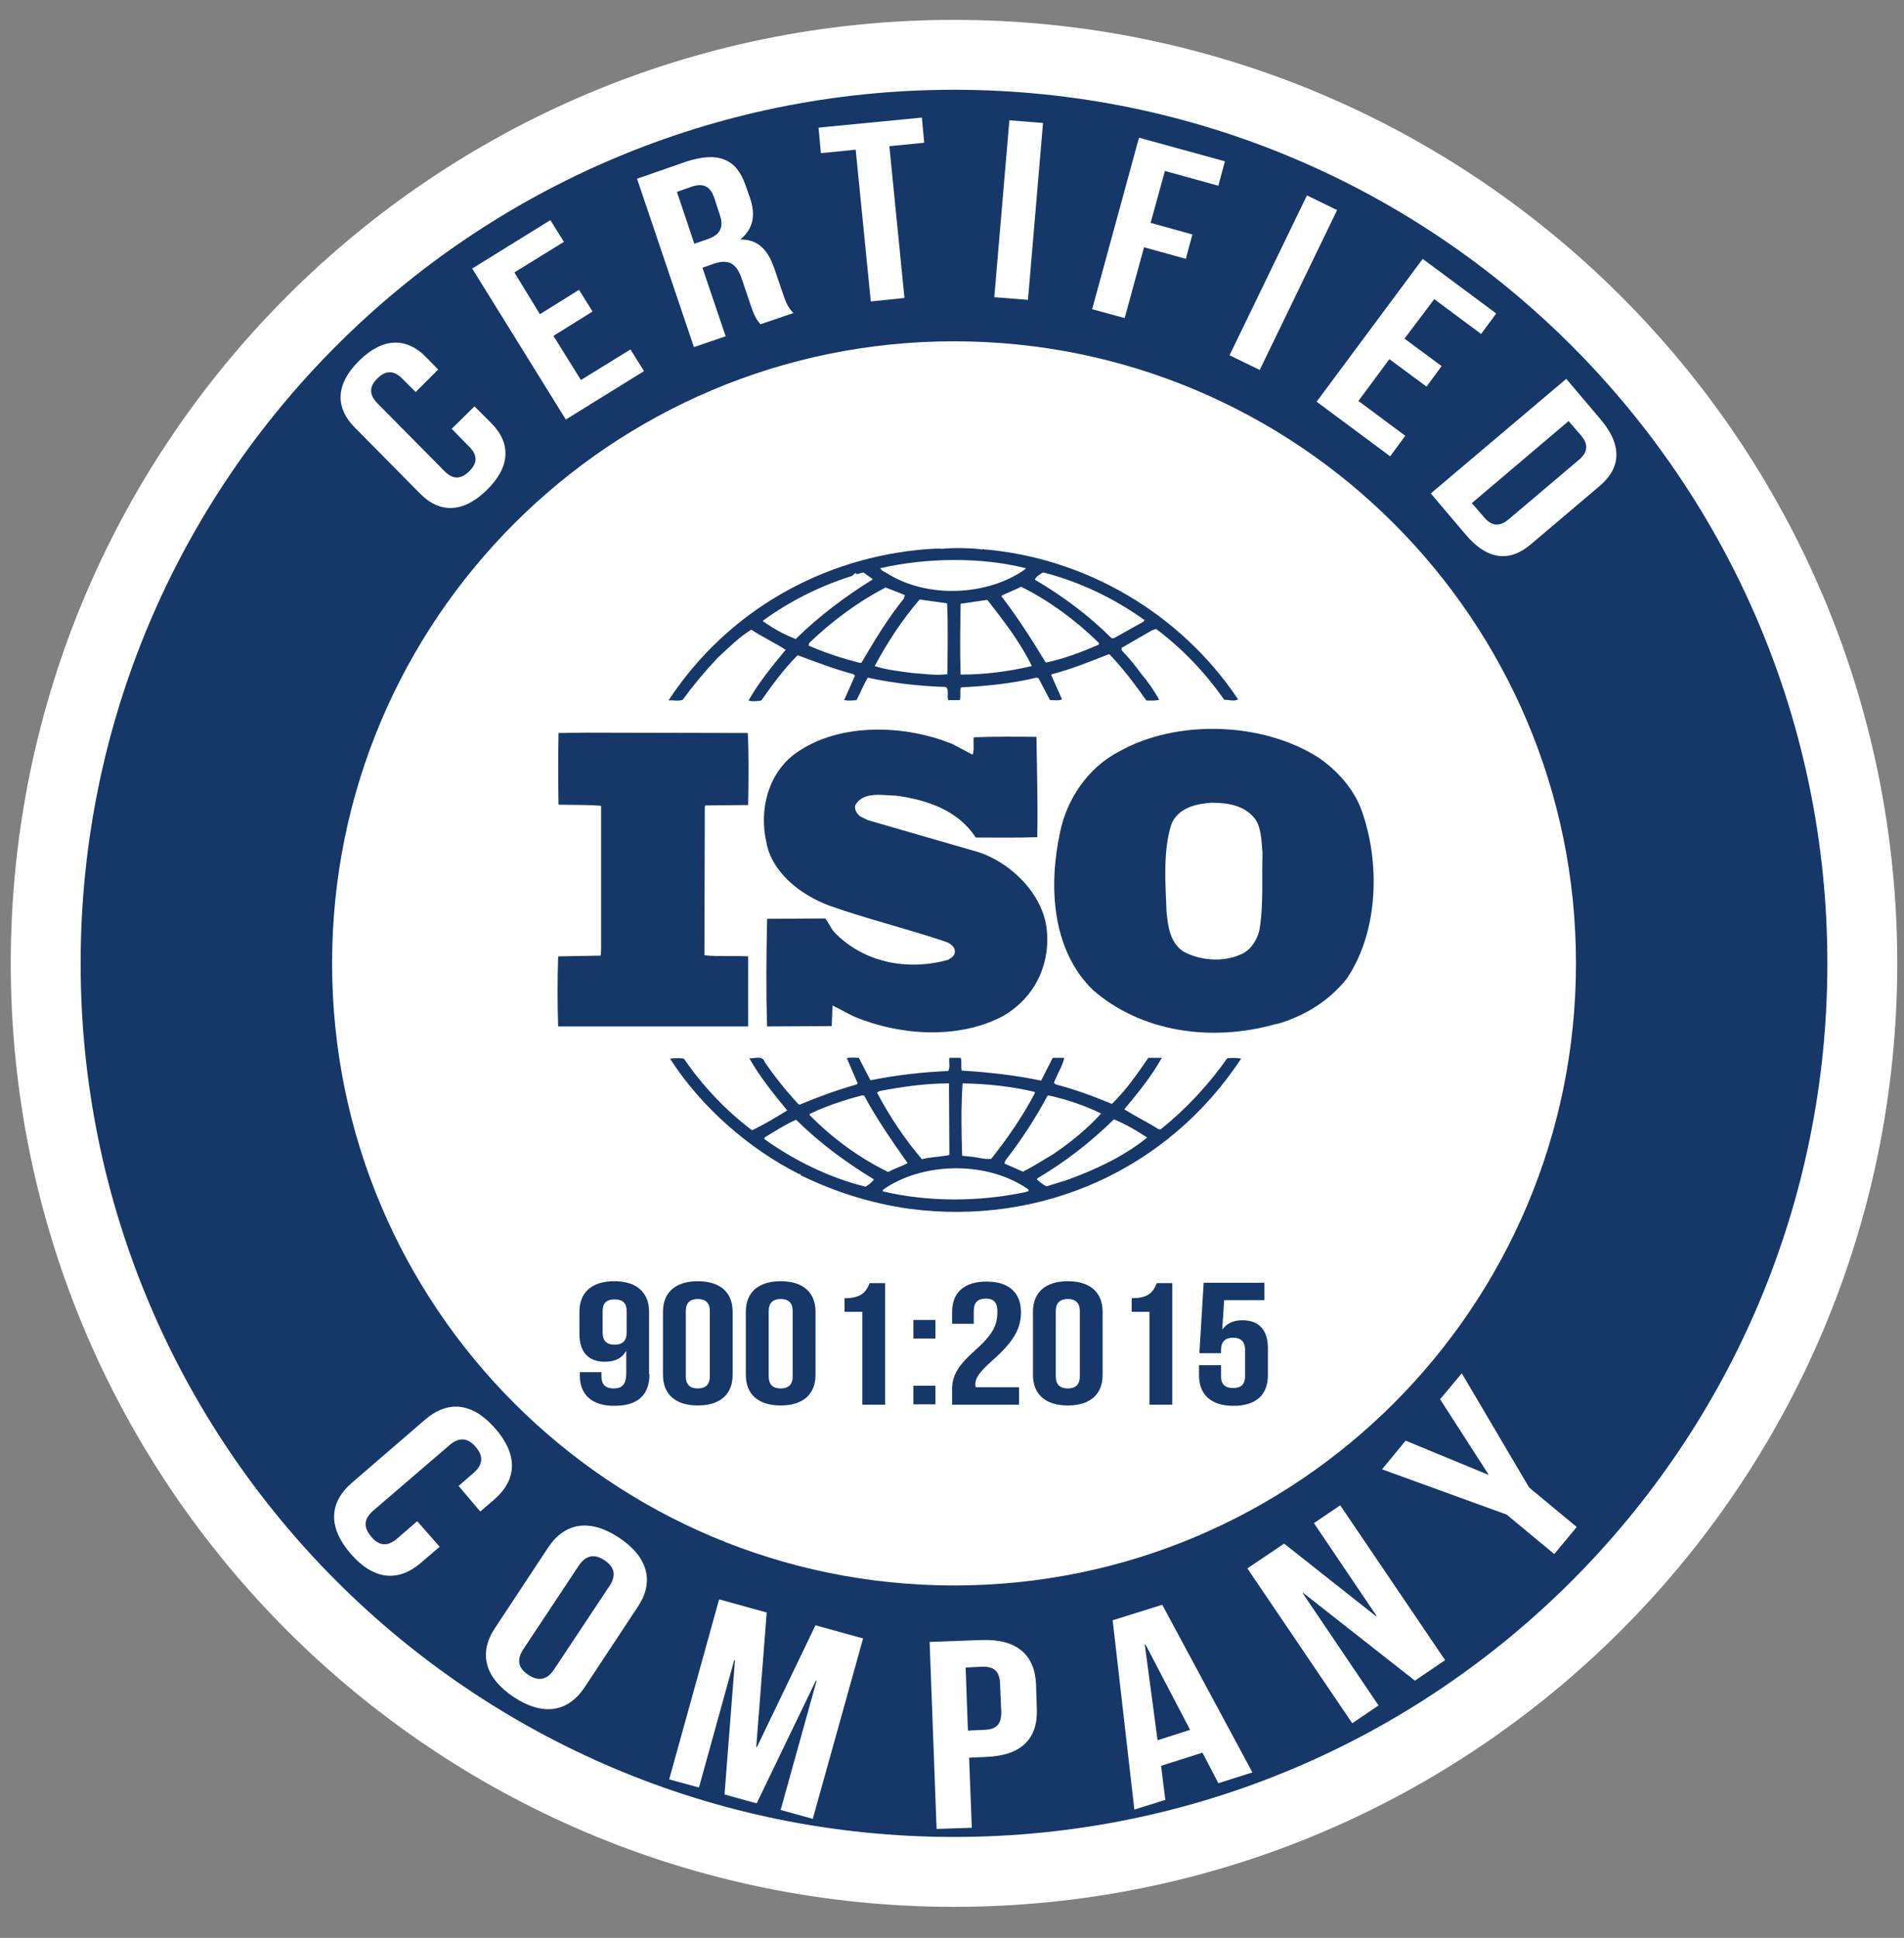 <svg width="57" height="58" viewBox="0 0 57 58" fill="none" xmlns="http://www.w3.org/2000/svg">
<rect x="0" y="0" width="57" height="58" fill="#808080" stroke="none"/>
<path d="M28.56 56.025C43.578 56.025 55.752 43.851 55.752 28.833C55.752 13.815 43.578 1.641 28.56 1.641C13.543 1.641 1.368 13.815 1.368 28.833C1.368 43.851 13.543 56.025 28.56 56.025Z" fill="#163868" stroke="white" stroke-width="2.092" stroke-miterlimit="10"/>
<path d="M28.561 47.452C38.844 47.452 47.18 39.116 47.18 28.833C47.18 18.551 38.844 10.215 28.561 10.215C18.278 10.215 9.942 18.551 9.942 28.833C9.942 39.116 18.278 47.452 28.561 47.452Z" fill="white"/>
<path d="M40.75 24.221C40.518 23.608 40.043 23.063 39.464 22.669C37.784 21.603 35.223 21.522 33.497 22.495C32.559 22.982 31.933 23.932 31.736 24.905C31.388 26.515 31.481 28.427 32.721 29.632C34.169 30.895 36.266 31.185 38.143 30.663C38.236 30.652 38.514 30.571 38.711 30.478L38.769 30.455C39.348 30.211 39.904 29.817 40.321 29.285C41.271 27.883 41.329 25.797 40.75 24.221ZM37.703 27.836C37.633 28.138 37.436 28.462 37.112 28.578C36.59 28.809 35.895 28.74 35.42 28.474C35.015 28.195 34.968 27.721 34.922 27.28C34.887 26.411 34.818 25.484 35.061 24.685C35.258 24.187 35.779 24.059 36.266 24.025C36.764 24.025 37.262 24.106 37.575 24.511C37.772 24.801 37.761 25.183 37.795 25.531C37.772 26.238 37.83 27.106 37.703 27.836Z" fill="#163868"/>
<path d="M22.409 28.624C21.98 28.601 21.505 28.636 21.088 28.59L21.1 24.141L21.123 24.106L22.398 24.094C22.409 23.376 22.421 22.6 22.386 21.939L17.52 21.928L16.72 21.939C16.709 22.611 16.709 23.399 16.72 24.083C17.161 24.094 17.578 24.083 17.995 24.117V28.427L17.983 28.601L16.709 28.624C16.686 29.331 16.686 30.015 16.709 30.721H22.398V28.624H22.409Z" fill="#163868"/>
<path d="M36.74 31.672C36.196 32.448 35.512 33.189 34.771 33.78C34.748 33.815 34.666 33.803 34.643 33.769C34.319 33.572 33.971 33.398 33.658 33.201C34.076 32.703 34.469 32.216 34.782 31.66H34.377C34.052 32.135 33.717 32.621 33.288 33.039C32.72 32.807 32.199 32.61 31.619 32.459L31.55 32.413C31.643 32.158 31.805 31.915 31.863 31.66H31.515L31.168 32.343C30.403 32.181 29.569 32.089 28.792 32.042C28.758 31.926 28.804 31.764 28.758 31.66H28.422C28.398 31.811 28.456 31.926 28.387 32.054C27.587 32.089 26.811 32.181 26.058 32.332L25.711 31.66C25.583 31.66 25.444 31.637 25.351 31.672L25.676 32.425L25.641 32.459C25.062 32.621 24.494 32.83 23.938 33.062L23.892 33.039C23.532 32.645 23.185 32.216 22.895 31.787C22.826 31.567 22.571 31.695 22.432 31.672C22.745 32.228 23.15 32.726 23.567 33.236C23.22 33.444 22.872 33.664 22.513 33.827C21.737 33.247 21.018 32.483 20.474 31.683C20.323 31.66 20.219 31.672 20.057 31.683C20.983 33.131 22.432 34.394 23.938 35.147C23.938 35.147 23.938 35.136 23.95 35.136C23.961 35.136 23.984 35.159 23.961 35.17C24.981 35.669 26.07 36.016 27.217 36.178C31.179 36.7 34.968 35.008 37.157 31.683C37.042 31.66 36.868 31.66 36.74 31.672ZM31.353 32.807L31.388 32.784C31.944 32.911 32.477 33.085 32.963 33.328C32.546 33.792 32.025 34.209 31.527 34.545C31.226 34.719 30.936 34.916 30.623 35.066L30.067 34.823L30.102 34.73C30.577 34.116 30.994 33.479 31.353 32.807ZM28.816 32.425C29.557 32.436 30.287 32.517 30.971 32.679L30.982 32.714C30.623 33.398 30.171 34.058 29.673 34.684C29.453 34.707 29.244 34.626 29.024 34.614L28.804 34.591C28.781 33.838 28.769 33.178 28.816 32.425ZM26.325 32.656C26.997 32.529 27.692 32.425 28.41 32.425L28.422 34.568C28.155 34.626 27.854 34.626 27.599 34.695C27.066 34.07 26.626 33.398 26.255 32.703L26.325 32.656ZM24.239 33.34C24.749 33.097 25.27 32.923 25.815 32.784L25.873 32.795C26.244 33.49 26.707 34.151 27.17 34.811C26.985 34.916 26.765 34.974 26.591 35.078C25.734 34.661 24.923 34.07 24.239 33.375V33.34ZM25.907 35.518C24.819 35.24 23.811 34.753 22.884 34.093V34.047C23.196 33.861 23.509 33.653 23.834 33.514C24.575 34.244 25.328 34.788 26.162 35.298C26.105 35.391 26 35.46 25.907 35.518ZM30.692 35.68C29.325 35.97 27.796 35.981 26.429 35.657C26.406 35.599 26.498 35.576 26.533 35.541C27.738 34.765 29.604 34.765 30.785 35.599C30.82 35.68 30.727 35.657 30.692 35.68ZM31.932 35.321L31.33 35.506C31.226 35.46 31.133 35.379 31.04 35.298L31.063 35.263C31.886 34.776 32.639 34.197 33.346 33.502C33.693 33.641 34.029 33.838 34.342 34.047C33.624 34.626 32.79 35.008 31.932 35.321Z" fill="#163868"/>
<path d="M20.439 20.943C20.752 20.514 21.1 20.097 21.482 19.692C21.818 19.379 22.131 19.066 22.49 18.846C22.826 19.066 23.197 19.24 23.521 19.448C23.116 19.935 22.71 20.433 22.409 20.966C22.502 21.001 22.664 20.989 22.791 20.966C23.116 20.503 23.463 20.027 23.88 19.61C24.437 19.819 24.981 20.027 25.549 20.178L25.595 20.224L25.271 20.954C25.41 20.978 25.503 20.966 25.642 20.954C25.757 20.734 25.85 20.503 25.977 20.282C26.731 20.445 27.518 20.537 28.318 20.561C28.422 20.653 28.341 20.838 28.387 20.954H28.735C28.77 20.827 28.723 20.688 28.77 20.572C29.523 20.537 30.311 20.456 31.029 20.282L31.087 20.294L31.434 20.954C31.55 20.954 31.701 20.978 31.794 20.931L31.469 20.201L31.492 20.178C32.083 20.027 32.639 19.796 33.207 19.576C33.613 19.993 33.983 20.491 34.319 20.966C34.458 20.966 34.597 20.978 34.702 20.943C34.551 20.665 34.354 20.387 34.146 20.143C33.972 19.9 33.798 19.692 33.578 19.46V19.39L34.482 18.869L34.609 18.823C35.397 19.413 36.092 20.143 36.648 20.943C36.799 20.943 36.938 21.001 37.065 20.931C35.339 18.348 32.477 16.679 29.395 16.436L29.384 16.459L29.361 16.436C29.013 16.401 28.584 16.39 28.214 16.424C28.075 16.413 27.901 16.424 27.739 16.436C24.645 16.679 21.783 18.267 20.011 20.966C20.15 20.943 20.3 21.001 20.439 20.943ZM25.792 19.831L25.746 19.842C25.213 19.703 24.703 19.541 24.205 19.321L24.228 19.24C24.935 18.568 25.688 18.012 26.51 17.583C26.707 17.664 26.893 17.722 27.09 17.815L27.055 17.919C26.568 18.521 26.174 19.182 25.792 19.831ZM28.364 20.178C28.005 20.224 27.681 20.167 27.322 20.143C26.974 20.097 26.534 20.051 26.186 19.935C26.557 19.24 26.997 18.568 27.53 17.942L28.353 18.058C28.387 18.718 28.364 19.483 28.364 20.178ZM28.758 20.19C28.735 19.518 28.747 18.765 28.758 18.07C29.013 18.035 29.303 17.988 29.558 17.954C30.056 18.591 30.554 19.24 30.89 19.935C30.195 20.097 29.488 20.19 28.758 20.19ZM32.883 19.298C32.373 19.518 31.863 19.715 31.307 19.831C30.901 19.159 30.473 18.487 29.975 17.838C30.16 17.733 30.38 17.664 30.566 17.56C31.411 17.977 32.222 18.579 32.906 19.251L32.883 19.298ZM31.226 17.131C32.315 17.409 33.335 17.896 34.261 18.556L34.238 18.602L33.346 19.101H33.277C32.593 18.417 31.794 17.826 30.983 17.351C31.006 17.259 31.133 17.189 31.226 17.131ZM30.705 17.004V17.027C29.581 17.838 27.762 17.919 26.568 17.166C26.499 17.119 26.371 17.085 26.36 17.004C27.739 16.691 29.349 16.668 30.705 17.004ZM22.838 18.579C23.649 17.988 24.552 17.537 25.514 17.235C25.549 17.201 25.584 17.154 25.63 17.154V17.177C25.734 17.201 25.815 17.085 25.896 17.166C25.977 17.235 26.07 17.282 26.128 17.34C25.329 17.838 24.541 18.417 23.823 19.124C23.475 18.996 23.151 18.811 22.838 18.591V18.579Z" fill="#163868"/>
<path d="M28.376 28.729C27.159 29.065 25.85 28.81 24.97 27.894C24.865 27.767 24.807 27.616 24.703 27.489L22.965 27.5C22.942 28.532 22.93 29.702 22.965 30.721L24.9 30.71L24.923 30.096C25.143 30.2 25.363 30.328 25.584 30.432C26.927 30.988 28.654 31.115 29.986 30.432C30.959 29.899 31.469 28.868 31.33 27.767C31.191 26.689 30.16 25.716 29.106 25.45L25.977 24.546L25.746 24.43C25.642 24.337 25.572 24.233 25.607 24.094C25.85 23.677 26.418 23.805 26.846 23.816C27.75 23.944 28.677 24.245 29.21 25.067C29.778 25.067 30.438 25.079 31.052 25.056C31.075 24.013 31.041 23.098 31.029 22.055C30.45 22.044 29.743 22.044 29.152 22.067C29.129 22.217 29.175 22.438 29.117 22.588L28.526 22.275C27.101 21.684 25.12 21.615 23.823 22.542C22.988 23.144 22.722 24.245 22.942 25.206C23.104 26.122 23.985 26.794 24.83 27.107C25.977 27.512 27.182 27.802 28.341 28.196C28.457 28.242 28.608 28.358 28.584 28.497C28.584 28.613 28.468 28.671 28.376 28.729Z" fill="#163868"/>
<path d="M19.443 41.126C19.443 41.74 19.107 42.076 18.388 42.076C17.716 42.076 17.357 41.74 17.357 41.161V41.068H18.006V41.196C18.006 41.451 18.145 41.555 18.365 41.555C18.609 41.555 18.748 41.451 18.748 41.103V40.443H18.736C18.62 40.651 18.412 40.756 18.11 40.756C17.601 40.756 17.346 40.454 17.346 39.921V39.261C17.346 38.682 17.716 38.346 18.388 38.346C19.06 38.346 19.431 38.682 19.431 39.261V41.126H19.443ZM18.759 39.887V39.238C18.759 38.983 18.62 38.89 18.4 38.89C18.18 38.89 18.041 38.983 18.041 39.238V39.887C18.041 40.142 18.18 40.246 18.4 40.246C18.62 40.246 18.759 40.142 18.759 39.887Z" fill="#163868"/>
<path d="M19.848 39.261C19.848 38.682 20.218 38.346 20.89 38.346C21.562 38.346 21.933 38.682 21.933 39.261V41.15C21.933 41.729 21.562 42.065 20.89 42.065C20.218 42.065 19.848 41.729 19.848 41.15V39.261ZM20.531 41.196C20.531 41.451 20.67 41.555 20.89 41.555C21.11 41.555 21.25 41.451 21.25 41.196V39.238C21.25 38.983 21.11 38.879 20.89 38.879C20.67 38.879 20.531 38.983 20.531 39.238V41.196Z" fill="#163868"/>
<path d="M22.328 39.261C22.328 38.682 22.699 38.346 23.371 38.346C24.043 38.346 24.414 38.682 24.414 39.261V41.15C24.414 41.729 24.043 42.065 23.371 42.065C22.699 42.065 22.328 41.729 22.328 41.15V39.261ZM23.012 41.196C23.012 41.451 23.151 41.555 23.371 41.555C23.591 41.555 23.73 41.451 23.73 41.196V39.238C23.73 38.983 23.591 38.879 23.371 38.879C23.151 38.879 23.012 38.983 23.012 39.238V41.196Z" fill="#163868"/>
<path d="M25.282 38.855C25.815 38.855 25.931 38.647 26.035 38.403H26.499V42.041H25.815V39.261H25.282V38.855Z" fill="#163868"/>
<path d="M28.004 39.505V40.061H27.344V39.505H28.004ZM28.004 41.474V42.031H27.344V41.474H28.004Z" fill="#163868"/>
<path d="M29.511 38.867C29.291 38.867 29.152 38.971 29.152 39.226V39.62H28.503V39.273C28.503 38.693 28.851 38.357 29.534 38.357C30.206 38.357 30.565 38.693 30.565 39.273C30.565 39.759 30.357 40.142 29.72 40.709C29.314 41.069 29.198 41.242 29.198 41.439C29.198 41.462 29.198 41.486 29.21 41.52H30.507V42.042H28.503V41.578C28.503 41.173 28.677 40.872 29.186 40.42C29.708 39.956 29.858 39.667 29.858 39.284C29.87 38.96 29.731 38.867 29.511 38.867Z" fill="#163868"/>
<path d="M30.924 39.261C30.924 38.682 31.295 38.346 31.967 38.346C32.639 38.346 33.009 38.682 33.009 39.261V41.15C33.009 41.729 32.639 42.065 31.967 42.065C31.295 42.065 30.924 41.729 30.924 41.15V39.261ZM31.607 41.196C31.607 41.451 31.746 41.555 31.967 41.555C32.187 41.555 32.326 41.451 32.326 41.196V39.238C32.326 38.983 32.187 38.879 31.967 38.879C31.746 38.879 31.607 38.983 31.607 39.238V41.196Z" fill="#163868"/>
<path d="M33.879 38.855C34.412 38.855 34.528 38.647 34.632 38.403H35.095V42.041H34.412V39.261H33.879V38.855Z" fill="#163868"/>
<path d="M36.555 40.859V41.195C36.555 41.45 36.694 41.543 36.914 41.543C37.134 41.543 37.273 41.45 37.273 41.195V40.396C37.273 40.141 37.134 40.037 36.914 40.037C36.694 40.037 36.555 40.141 36.555 40.396V40.5H35.906L36.034 38.392H37.853V38.913H36.648L36.59 39.782H36.601C36.729 39.608 36.926 39.515 37.192 39.515C37.702 39.515 37.957 39.817 37.957 40.35V41.161C37.957 41.74 37.609 42.076 36.926 42.076C36.254 42.076 35.895 41.74 35.895 41.161V40.859H36.555Z" fill="#163868"/>
<path d="M14.205 12.162L14.703 12.66C15.306 13.262 15.283 13.969 14.576 14.664C13.869 15.36 13.162 15.371 12.572 14.769L10.625 12.799C10.023 12.197 10.046 11.49 10.753 10.795C11.459 10.099 12.166 10.088 12.757 10.69L13.116 11.061L12.444 11.733L12.039 11.328C11.772 11.061 11.529 11.096 11.297 11.328C11.065 11.548 11.031 11.803 11.297 12.069L13.313 14.108C13.58 14.375 13.823 14.328 14.043 14.108C14.275 13.888 14.321 13.645 14.055 13.378L13.522 12.834L14.205 12.162Z" fill="white"/>
<path d="M16.163 9.404L17.334 8.674L17.739 9.323L16.569 10.053L17.391 11.374L18.874 10.459L19.28 11.107L16.939 12.556L14.136 8.037L16.476 6.589L16.882 7.238L15.399 8.153L16.163 9.404Z" fill="white"/>
<path d="M22.767 9.705C22.674 9.589 22.605 9.531 22.466 9.114L22.2 8.326C22.037 7.863 21.794 7.747 21.354 7.898L21.029 8.013L21.724 10.064L20.774 10.389L19.071 5.349L20.508 4.85C21.493 4.514 22.049 4.758 22.315 5.534L22.454 5.928C22.628 6.449 22.547 6.843 22.176 7.156V7.168C22.709 7.168 22.987 7.492 23.173 8.013L23.439 8.79C23.52 9.033 23.59 9.207 23.752 9.369L22.767 9.705ZM20.265 5.743L20.786 7.295L21.157 7.168C21.516 7.052 21.69 6.843 21.551 6.438L21.389 5.94C21.273 5.58 21.064 5.476 20.728 5.58L20.265 5.743Z" fill="white"/>
<path d="M24.505 3.82L27.598 3.519L27.668 4.272L26.625 4.376L27.077 8.918L26.069 9.022L25.617 4.48L24.574 4.584L24.505 3.82Z" fill="white"/>
<path d="M30.218 3.6L31.225 3.681L30.774 8.975L29.766 8.894L30.218 3.6Z" fill="white"/>
<path d="M34.446 6.67L35.697 7.018L35.5 7.747L34.249 7.4L33.669 9.52L32.696 9.254L34.098 4.121L36.67 4.828L36.473 5.558L34.874 5.117L34.446 6.67Z" fill="white"/>
<path d="M39.126 5.848L40.029 6.288L37.712 11.073L36.809 10.633L39.126 5.848Z" fill="white"/>
<path d="M42.046 10.135L43.158 10.957L42.706 11.571L41.594 10.749L40.667 12L42.069 13.043L41.617 13.657L39.416 12.023L42.591 7.748L44.792 9.382L44.34 9.996L42.938 8.953L42.046 10.135Z" fill="white"/>
<path d="M46.889 11.339L47.92 12.555C48.569 13.32 48.534 14.004 47.886 14.548L45.835 16.286C45.186 16.842 44.514 16.761 43.865 15.985L42.834 14.768L46.889 11.339ZM46.959 12.602L44.062 15.058L44.433 15.487C44.641 15.73 44.873 15.788 45.163 15.545L47.271 13.76C47.561 13.517 47.538 13.274 47.329 13.03L46.959 12.602Z" fill="white"/>
<path d="M13.162 46.293L12.595 46.78C11.911 47.359 11.181 47.29 10.498 46.502C9.814 45.714 9.849 44.972 10.532 44.382L12.734 42.482C13.417 41.902 14.147 41.972 14.831 42.76C15.514 43.547 15.479 44.289 14.796 44.88L14.379 45.239L13.73 44.474L14.182 44.08C14.483 43.814 14.46 43.559 14.24 43.304C14.02 43.049 13.765 42.991 13.464 43.246L11.17 45.216C10.868 45.482 10.892 45.726 11.112 45.992C11.332 46.247 11.575 46.316 11.888 46.05L12.49 45.529L13.162 46.293Z" fill="white"/>
<path d="M16.418 46.304C16.916 45.563 17.669 45.447 18.538 46.026C19.407 46.606 19.593 47.347 19.094 48.089L17.495 50.51C16.997 51.252 16.244 51.367 15.375 50.788C14.506 50.209 14.321 49.468 14.819 48.726L16.418 46.304ZM15.665 49.363C15.445 49.699 15.537 49.943 15.816 50.128C16.094 50.313 16.36 50.302 16.58 49.977L18.249 47.463C18.469 47.127 18.376 46.884 18.098 46.698C17.82 46.513 17.553 46.525 17.333 46.849L15.665 49.363Z" fill="white"/>
<path d="M22.64 52.282H22.663L24.413 48.644L25.838 49.038L24.332 54.437L23.37 54.171L24.447 50.301H24.424L22.652 53.974L21.69 53.708L22.003 49.687H21.98L20.925 53.499L20.033 53.256L21.528 47.868L22.953 48.262L22.64 52.282Z" fill="white"/>
<path d="M31.016 50.417L31.039 51.147C31.074 52.039 30.576 52.549 29.51 52.584L29.012 52.607L29.093 54.704L28.039 54.739L27.83 49.143L29.394 49.085C30.437 49.05 30.982 49.525 31.016 50.417ZM28.908 49.907L28.977 51.796L29.475 51.773C29.811 51.761 29.985 51.622 29.974 51.228L29.939 50.394C29.927 50 29.742 49.873 29.394 49.884L28.908 49.907Z" fill="white"/>
<path d="M37.493 53.047L36.474 53.371L35.998 52.456L34.759 52.85L34.886 53.87L33.959 54.159L33.31 48.494L34.794 48.03L37.493 53.047ZM34.654 52.085L35.628 51.773L34.295 49.224H34.272L34.654 52.085Z" fill="white"/>
<path d="M39.01 47.671L38.999 47.683L41.269 51.043L40.482 51.576L37.342 46.941L38.443 46.2L41.2 48.378L41.212 48.366L39.335 45.586L40.122 45.053L43.262 49.687L42.358 50.301L39.01 47.671Z" fill="white"/>
<path d="M45.105 45.331L41.374 43.976L42.081 43.118L44.549 44.138L44.56 44.127L43.112 41.879L43.761 41.102L45.777 44.52L47.202 45.702L46.53 46.513L45.105 45.331Z" fill="white"/>
</svg>
